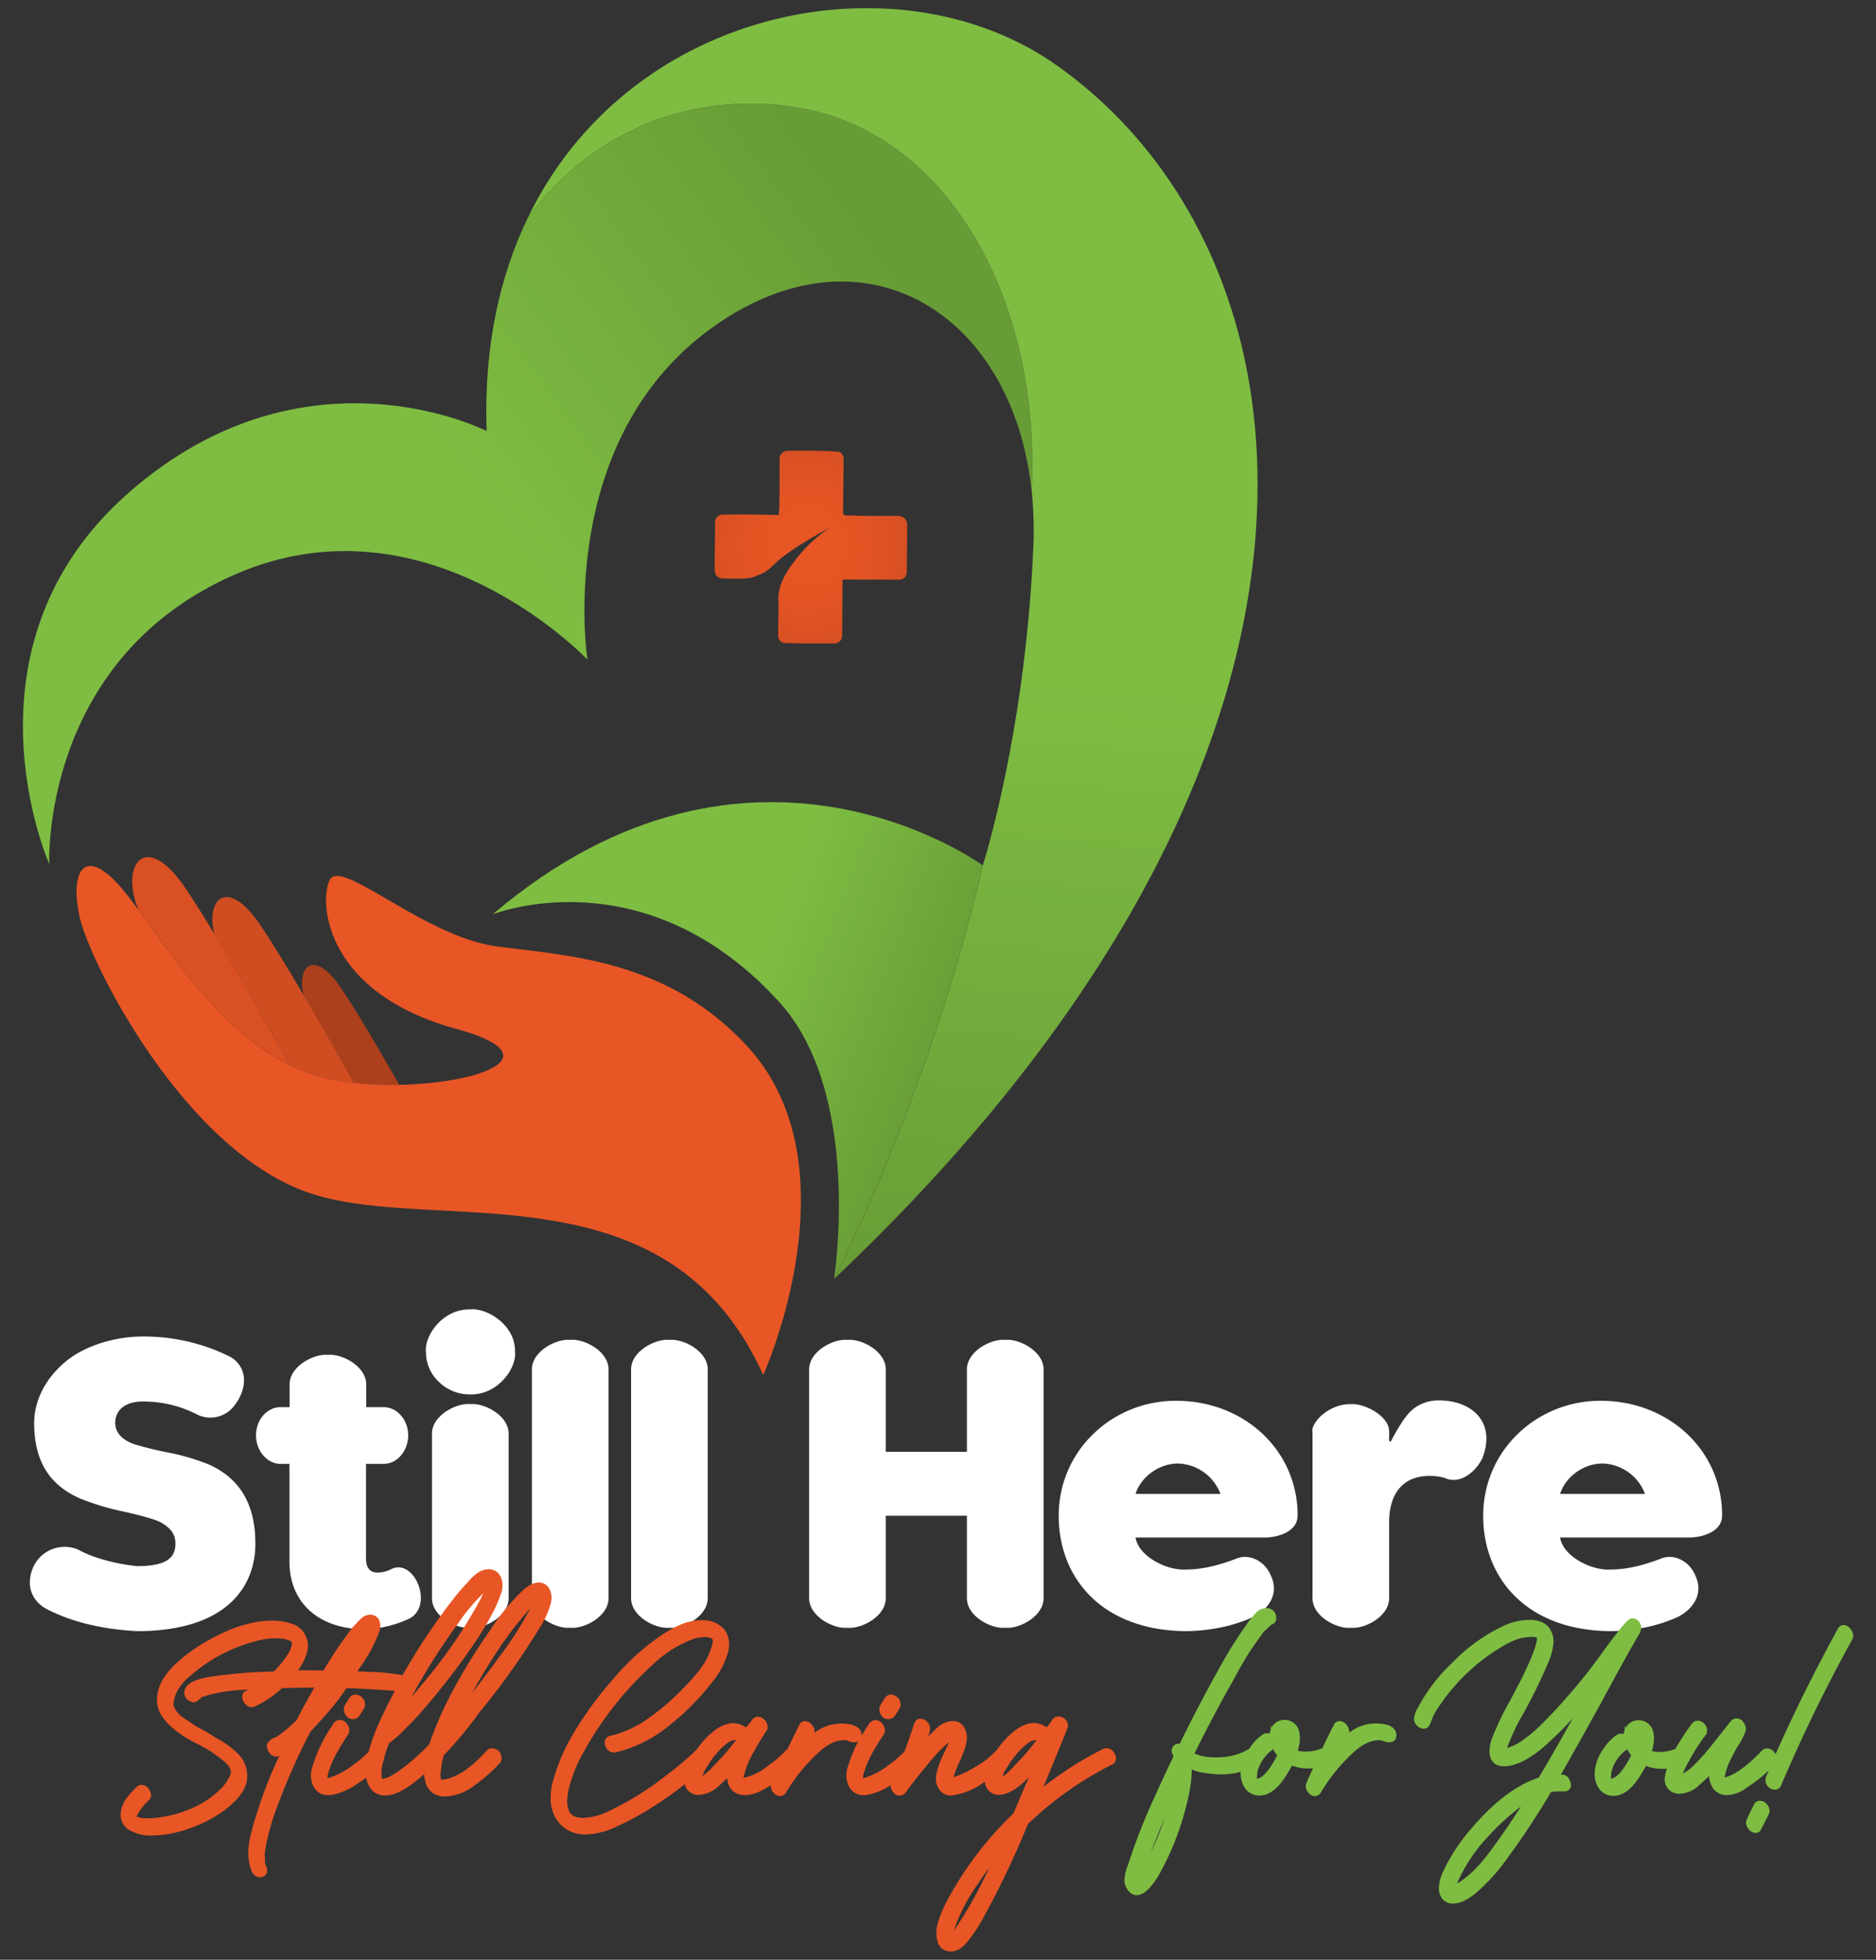 <svg xmlns="http://www.w3.org/2000/svg" xmlns:xlink="http://www.w3.org/1999/xlink" id="Layer_1" data-name="Layer 1" viewBox="0 0 611.26 638.32"><rect x="0" y="0" width="611.26" height="638.32" fill="#333333" stroke="none"/><defs><style>.cls-1{fill:#ad401c;}.cls-2{fill:#cf4d21;}.cls-3{fill:#d95023;}.cls-4{fill:#e85625;}.cls-5{fill:url(#New_Gradient_Swatch_copy_2);}.cls-6{fill:url(#New_Gradient_Swatch_copy_2-2);}.cls-7{fill:url(#New_Gradient_Swatch_copy_2-3);}.cls-8{fill:url(#New_Gradient_Swatch_copy);}.cls-9{fill:#fff;}.cls-10{fill:#7ebd42;}</style><linearGradient id="New_Gradient_Swatch_copy_2" x1="-343.82" y1="62.4" x2="-35.66" y2="-24.41" gradientTransform="matrix(0.94, -0.35, 0.35, 0.94, 332.55, 95.39)" gradientUnits="userSpaceOnUse"><stop offset="0" stop-color="#7ebd42"></stop><stop offset="0.52" stop-color="#7ebd42"></stop><stop offset="1" stop-color="#689c36"></stop></linearGradient><linearGradient id="New_Gradient_Swatch_copy_2-2" x1="-221.24" y1="136.92" x2="-114.18" y2="230.96" xlink:href="#New_Gradient_Swatch_copy_2"></linearGradient><linearGradient id="New_Gradient_Swatch_copy_2-3" x1="5.88" y1="-104.96" x2="-176.41" y2="279.87" xlink:href="#New_Gradient_Swatch_copy_2"></linearGradient><radialGradient id="New_Gradient_Swatch_copy" cx="270.34" cy="182.78" r="57.65" gradientTransform="matrix(0.98, 0.01, -0.01, 0.98, -0.34, -3.85)" gradientUnits="userSpaceOnUse"><stop offset="0" stop-color="#e85625"></stop><stop offset="0.28" stop-color="#e55524"></stop><stop offset="0.53" stop-color="#da5123"></stop><stop offset="0.76" stop-color="#c84a20"></stop><stop offset="0.99" stop-color="#af411c"></stop><stop offset="1" stop-color="#ad401c"></stop></radialGradient></defs><path class="cls-1" d="M130.09,353.35c-6-10.54-13.74-23.81-19-31.55-8.85-13.16-14.67-6.77-12.07,2.55,6.21,10.57,12.36,21.45,16.23,28.36A113.37,113.37,0,0,0,130.09,353.35Z"></path><path class="cls-2" d="M105.14,350.92a76.17,76.17,0,0,0,10.15,1.79c-3.87-6.91-10-17.79-16.23-28.36-5.08-8.64-10.2-17.07-14.15-22.93-10.89-16.19-18.07-8.42-15,3C78.88,319.16,89,337.08,94.56,347A55.9,55.9,0,0,0,105.14,350.92Z"></path><path class="cls-3" d="M94.56,347C89,337.08,78.88,319.16,70,304.43c-3.46-5.69-6.73-10.91-9.48-15-13.21-19.62-21.51-7.56-15.4,6.9h0C56.91,312.33,72.55,336.3,94.56,347Z"></path><path class="cls-4" d="M243.23,340.52c-26.17-28.06-57.73-29.07-81.5-32.3s-50.84-29.16-54.35-21.51-1.2,36.76,41.23,48.39c32,8.78,8.14,17.72-18.52,18.25a113.37,113.37,0,0,1-14.8-.64,76.17,76.17,0,0,1-10.15-1.79A55.9,55.9,0,0,1,94.56,347c-22-10.71-37.65-34.68-49.48-50.69-1.26-1.7-2.48-3.31-3.65-4.81-13.91-17.71-18.89-7.74-15.42,7.4s34.53,76.68,75.58,89.93,115.92-10.12,147.09,59.06C248.68,447.9,279.64,379.58,243.23,340.52Z"></path><path class="cls-5" d="M265.75,36.25c-27.41-6.68-66.82-1.56-93.76,34.66-9.25,19.13-14.38,42.28-13.44,69.47,0,0-59.08-30.25-116.5,20s-26,121.07-26,121.07-3-66.21,60-94.11S191.4,214.85,191.4,214.85s-11.1-72,41.65-108.86c48.64-34,96.91-3.9,103.08,53.82C339.1,97.5,309.29,46.85,265.75,36.25Z"></path><path class="cls-6" d="M320.2,281.88s-75.55-55.65-159.67,15.94c0,0,49.32-19.75,93.32,28.49,27.36,30,17.91,90.22,17.91,90.22S303.45,355.16,320.2,281.88Z"></path><path class="cls-7" d="M344.25,21.24C293.1-14.89,205.47,1.66,172,70.91c26.94-36.22,66.35-41.34,93.76-34.66,43.54,10.6,73.35,61.25,70.38,123.56a123.19,123.19,0,0,1,.56,18c-2.52,60.78-16.49,104.1-16.49,104.1-16.75,73.28-48.44,134.65-48.44,134.65C452.81,245.41,432,83.2,344.25,21.24Z"></path><path class="cls-8" d="M295.58,170.82a2.82,2.82,0,0,0-2.76-2.78c-2.77,0-5.55,0-8.32,0s-5.41-.07-8.11-.15c-.67,0-1.55.19-1.69-.89,0-3.37.2-15,.16-17.42a2.24,2.24,0,0,0-2.19-2.51l-.62,0c-2.73-.32-13.1-.33-15.55-.24a2.6,2.6,0,0,0-2.49,2.72c0,2.41,0,4.81,0,7.22l-.06,8.2-.21,2.77-.79,0c-5.9-.13-11.79-.26-17.69-.12a2.5,2.5,0,0,0-2.28,2.72c0,3.61-.13,13.67-.12,15.09,0,2,1,3,3,3s4.31.13,6.45,0a10.3,10.3,0,0,0,4.82-1.17c2.33-.63,3.93-2.32,5.6-3.9,5.3-5,17.58-11.47,17.34-11.3A47.87,47.87,0,0,0,259,182.59c-3.12,4.11-5.83,8.39-5.34,13.89,0,3.46-.11,6.93-.11,10.39a2.27,2.27,0,0,0,2.2,2.54h0c.94.18,11.53.18,15.88.18a2.54,2.54,0,0,0,2.77-2.74c.06-4.24.09-16.09.11-17.78a1,1,0,0,0,.1-.29c2.29,0,14.68,0,18.58.05a2.54,2.54,0,0,0,2.28-2.75C295.5,182.93,295.6,172.75,295.58,170.82Z"></path><path class="cls-9" d="M44.67,510.11c10.16,0,12.48-3.06,12.48-7.35,0-2.94-1.34-4.89-4.65-6.85-1.59-.86-5.63-2.08-12.12-3.55a83.76,83.76,0,0,1-14.32-4.29c-9.06-4-14.93-11.14-14.93-24.6,0-5.75,2.45-13.83,11-20.57,5.63-4.4,14.94-7.58,24.36-7.58A63,63,0,0,1,75,441.93c5.76,3.3,5.76,10.28,1.35,15.91a9.75,9.75,0,0,1-12,2.94,38.42,38.42,0,0,0-17.87-4.29c-5.26,0-8.93,2.45-8.93,7,0,3.55,2.93,5.87,6.49,7a114.06,114.06,0,0,0,11.13,2.69,71.25,71.25,0,0,1,13.1,3.92c9.06,4.16,14.94,11.87,14.94,25.7S74,531.28,44.67,531.28q-17.45-.91-29.75-7.34c-4.28-2.45-6.49-7.1-4.4-12.73a11.2,11.2,0,0,1,15.17-6.37C29.12,506.8,36.22,509.25,44.67,510.11Z"></path><path class="cls-9" d="M133,527.37a36.6,36.6,0,0,1-14.07,3.3c-14.82,0-24.61-8.44-24.61-22V476.81H91.42c-4.4,0-8-4.28-8-9.3s3.55-9.18,8-9.18h2.94v-7.1c-.24-6.24,8.08-10.41,12.49-9.92,4.4-.49,12.73,3.68,12.48,9.92v7.1H125c4.41,0,8,4.16,8,9.18s-3.55,9.3-8,9.3h-5.75v30.85c0,2.81,1.23,4.53,3.55,4.53a9.35,9.35,0,0,0,4.65-1.1C135.25,507.29,141.61,523.57,133,527.37Z"></path><path class="cls-9" d="M153.24,426.5c5.26-.61,14.81,5,14.56,13.83.62,5.15-5.5,14.08-14.56,13.84a14.24,14.24,0,0,1-10.16-4,13.18,13.18,0,0,1-4.29-9.8C138.18,435.19,144.18,426.26,153.24,426.5Zm-12.49,40.76c-.24-6.24,8.08-10.4,12.49-9.91,4.41-.49,12.73,3.67,12.48,9.91v53c.25,6.24-8.07,10.4-12.48,9.91-4.41.49-12.73-3.67-12.49-9.91Z"></path><path class="cls-9" d="M198.28,520.27c.25,6.24-8.08,10.4-12.48,9.91-4.41.49-12.73-3.67-12.49-9.91V446.33c-.24-6.24,8.08-10.4,12.49-9.91,4.4-.49,12.73,3.67,12.48,9.91Z"></path><path class="cls-9" d="M230.6,520.27c.24,6.24-8.08,10.4-12.49,9.91-4.41.49-12.73-3.67-12.48-9.91V446.33c-.25-6.24,8.07-10.4,12.48-9.91,4.41-.49,12.73,3.67,12.49,9.91Z"></path><path class="cls-9" d="M263.64,446.33c-.24-6.24,8.08-10.4,12.49-9.91,4.41-.49,12.73,3.67,12.48,9.91v26.56h26.44V446.33c-.24-6.24,8.08-10.4,12.49-9.91,4.41-.49,12.73,3.67,12.49,9.91v73.94c.24,6.24-8.08,10.4-12.49,9.91-4.41.49-12.73-3.67-12.49-9.91V493.7H288.61v26.57c.25,6.24-8.07,10.4-12.48,9.91-4.41.49-12.73-3.67-12.49-9.91Z"></path><path class="cls-9" d="M414.08,513.17c2.94,6.24-1.1,11.14-5.63,13.46a50.28,50.28,0,0,1-10,3.31,60,60,0,0,1-11.63,1.34c-27.29,0-41.86-16.89-41.86-37.58,0-21.3,17.5-37.45,38.19-37.45,22.4,0,39.66,16.28,39.66,37.33,0,5.51-6.73,7.22-10.9,7.22H370c1,6.25,10.41,10.9,16.65,10.41q7.15,0,16.52-3.67C407.1,506.07,412.12,508.39,414.08,513.17ZM370,486.6h27.67a15.26,15.26,0,0,0-13.84-9.91C377.36,476.69,371.6,481.34,370,486.6Z"></path><path class="cls-9" d="M465.73,480.73c-8.69,0-13.1,5.87-13.1,15.06v24.48c.25,6.24-8.08,10.4-12.48,9.91-4.41.49-12.73-3.67-12.49-9.91V466.53c-.73-2.94,5.14-9.3,12.49-9.18,4.16-.37,12.73,3.79,12.48,9.18v2.81l.49.25c4.41-8.2,6.37-10.53,9.92-12.24a13.59,13.59,0,0,1,5.87-1.22c10.41,0,18.73,6.85,14.08,18.85-2.08,4.28-7.22,8.81-12.36,6.36A18.32,18.32,0,0,0,465.73,480.73Z"></path><path class="cls-9" d="M552.39,513.17c2.94,6.24-1.1,11.14-5.63,13.46a50.06,50.06,0,0,1-10,3.31,59.92,59.92,0,0,1-11.62,1.34c-27.3,0-41.87-16.89-41.87-37.58,0-21.3,17.51-37.45,38.19-37.45,22.4,0,39.66,16.28,39.66,37.33,0,5.51-6.73,7.22-10.89,7.22H508.33c1,6.25,10.4,10.9,16.64,10.41q7.17,0,16.53-3.67C545.42,506.07,550.43,508.39,552.39,513.17ZM508.33,486.6H536a15.25,15.25,0,0,0-13.83-9.91C515.67,476.69,509.92,481.34,508.33,486.6Z"></path><path class="cls-4" d="M115.16,559.94a2.55,2.55,0,0,0,1.77-.87l.12-.16c1.74-2.65,1.78-2.8,1.83-3a3.11,3.11,0,0,0,.08-.72,3.19,3.19,0,0,0-.9-2.23,3.08,3.08,0,0,0-2.32-1,2.31,2.31,0,0,0-1.66.78l-.14.17c-1.74,2.75-1.77,2.89-1.82,3.08a3.16,3.16,0,0,0-.08.74,3.75,3.75,0,0,0,.64,2A2.71,2.71,0,0,0,115.16,559.94Z"></path><path class="cls-4" d="M143.65,577.22v-.16a22.05,22.05,0,0,1,1-5.4,124.33,124.33,0,0,0,11.06-13.19l.13-.26a241.86,241.86,0,0,0,19.73-27.56,29.25,29.25,0,0,0,4-8.81l.13-1.42a6.41,6.41,0,0,0-.68-2.87,3.82,3.82,0,0,0-3.69-2.09h-.14a7.22,7.22,0,0,0-2.85,1,12.48,12.48,0,0,0-2.25,1.82,70.38,70.38,0,0,0-10.49,12.83c-9.37,13.49-16,25.94-19.71,37a65.38,65.38,0,0,1-10.66,9.21,2.72,2.72,0,0,1-.65.36l-.18.1a15.69,15.69,0,0,1-2.09,1.18,5.08,5.08,0,0,1-1.8.38l-.06-.14-.13-.2v-2a2.53,2.53,0,0,1,0-.56l0-.15c.14-.82.31-1.63.5-2.44a2.36,2.36,0,0,0,.29-1.11v0a37.85,37.85,0,0,1,1.66-4.95,39,39,0,0,0,5.59-5,91.69,91.69,0,0,0,7.23-7.9,224,224,0,0,0,14.78-19.35,103.33,103.33,0,0,0,5.52-9,44,44,0,0,0,3.71-8.56l.14-1.55a6.63,6.63,0,0,0-.68-3,4.13,4.13,0,0,0-4-2.29c-2.07,0-4.22,1.35-6.52,4.08a67.41,67.41,0,0,0-5.3,6.19,204.1,204.1,0,0,0-16.08,24.25,3.66,3.66,0,0,0-.6-.13,68.85,68.85,0,0,0-11.25-1h-.06c-.92-.08-1.86-.13-2.81-.16l.91-1.37a46.89,46.89,0,0,0,6.43-12.07l.15-1.29a4.62,4.62,0,0,0-.49-2.09l0-.09a3.16,3.16,0,0,0-2.77-1.52,4.27,4.27,0,0,0-2.94,1.17,23.77,23.77,0,0,0-2.12,2.22l-.58.58-.08.09a135.23,135.23,0,0,0-9.55,14.11c-.88,0-1.8-.06-2.74-.06-1.91,0-3.75,0-5.54,0a18.47,18.47,0,0,0,3-6.19,9,9,0,0,0,.22-1.86,6.73,6.73,0,0,0-.46-2.49,7.36,7.36,0,0,0-4.46-4.54,21.21,21.21,0,0,0-6.63-1.12c-6.14,0-12.91,2-20.12,6a55.35,55.35,0,0,0-11,7.69c-4.33,3.92-6.52,8-6.52,12.06a9.41,9.41,0,0,0,1.62,5.39c2.35,3.49,6.52,6.67,12.38,9.44a42.93,42.93,0,0,1,8.3,5.65l.06.07a10,10,0,0,1,.85.91l.31.49.33.56.22.42a4.89,4.89,0,0,1,0,.66,3.86,3.86,0,0,0-.09.76l-.84,1.68c-.62.92-1.15,1.67-1.51,2.15A30.57,30.57,0,0,1,61,589.59a37.67,37.67,0,0,1-12.59,2.65,16.28,16.28,0,0,1-2.1-.06c-.24-.06-.74-.2-1.53-.39l-.19,0-.06,0v-.06a4.13,4.13,0,0,1,.42-.95l.11-.17a18.21,18.21,0,0,1,3.48-4.27,2.21,2.21,0,0,0,.68-1.57,3.57,3.57,0,0,0-.84-2.2,2.81,2.81,0,0,0-2.28-1.21,2.13,2.13,0,0,0-1.55.66,27,27,0,0,0-3.12,3.42,9.45,9.45,0,0,0-2.13,5.53,5.65,5.65,0,0,0,2.69,5,13.5,13.5,0,0,0,7.21,1.89A36.28,36.28,0,0,0,60.37,596c6.71-2.17,12.15-5.31,16.18-9.34,2.63-2.64,4-5.35,4-8.06a9.92,9.92,0,0,0-2.9-7.28A30.93,30.93,0,0,0,70.29,566c-1.7-1.11-3.12-2-4.24-2.57s-1.93-1-2.51-1.38c-1.13-.8-1.92-1.34-2.43-1.64a9.35,9.35,0,0,1-1.1-.75c-.32-.25-.78-.59-1.4-1-.3-.37-.54-.63-.7-.8a3.47,3.47,0,0,1-.47-.59,14.53,14.53,0,0,1-.93-1.78c.08-3.52,2-6.84,5.75-9.87a52.38,52.38,0,0,1,20.84-11,24.85,24.85,0,0,1,6.89-1,13.79,13.79,0,0,1,2.26.18h.16a1.74,1.74,0,0,1,.82.19l.3.1h0a3.51,3.51,0,0,0,.71.21,5.13,5.13,0,0,1,.76.48c.08.18.12.29.14.34L95,536a8.21,8.21,0,0,1-1.12,2.67,32.25,32.25,0,0,1-4.68,5.75A171.87,171.87,0,0,0,69.43,546c-6.31.86-9.38,2.63-9.38,5.43,0,1,.48,2.33,2.75,3l.27,0a2.19,2.19,0,0,0,1.85-1h.49v-.54a46.38,46.38,0,0,1,10.81-2.27c1.6-.12,3.26-.23,4.94-.33-.29.13-.58.24-.89.35l-.16.08a2.16,2.16,0,0,0-1.18,1.92,3.62,3.62,0,0,0,.83,2.2,2.83,2.83,0,0,0,2.29,1.21l.68-.12.21-.07A31.8,31.8,0,0,0,91,550.62c.32-.26.61-.52.91-.78,3.39-.09,6.89-.15,10.49-.16-2,3.53-4,7.09-5.76,10.61a59.56,59.56,0,0,1-6,5.1,7.25,7.25,0,0,1-1.11.6,4.25,4.25,0,0,0-2.57,2.24l0,.15v.16a3.81,3.81,0,0,0,.85,2.46,2.75,2.75,0,0,0,2.17,1.14,3.15,3.15,0,0,0,1-.18,144.09,144.09,0,0,0-9.4,26.09,26.69,26.69,0,0,0-.7,5.44,17.64,17.64,0,0,0,1.14,6.09,3,3,0,0,0,1.06,1.3,2.87,2.87,0,0,0,1.69.57h.17c1.64-.28,2-1.26,2.07-1.82v-1.13l-.36-.73a9.76,9.76,0,0,1-.32-1.07v-1.34l-.09-1.09.08-1.12c.14-.66.23-1.23.29-1.75a16.52,16.52,0,0,1,.38-1.85,78.22,78.22,0,0,1,3.73-12.16A213.68,213.68,0,0,1,101.16,564c2.47-2.6,4.6-5,6.33-7s3.48-4.36,5.38-7.1c2.9,0,7.42.25,13.45.68l1.19.09c.34,0,.73.07,1.13.09-1.32,2.51-2.6,5-3.8,7.58a62.78,62.78,0,0,0-4.71,12.2,35.23,35.23,0,0,1-5.27,4.5,25.47,25.47,0,0,1-7.3,3.9,7.39,7.39,0,0,0-.72.21l-.17,0,.08-.84a30.81,30.81,0,0,1,2.65-6.77c1.11-2,2.51-4.32,4.16-6.8l.13-.19.13-1v-.12a3.23,3.23,0,0,0-.93-2.11,2.54,2.54,0,0,0-4.46.48A49,49,0,0,0,101.62,576a8.54,8.54,0,0,0-.32,2.29,7.75,7.75,0,0,0,.88,3.65,5.17,5.17,0,0,0,4.95,2.76h.47l.08,0a20.83,20.83,0,0,0,8.86-3.8c.95-.57,1.86-1.19,2.75-1.84a10.61,10.61,0,0,0,.9,2.61,5.72,5.72,0,0,0,5.43,3.14c3.24,0,7.34-2.25,12.52-6.89l.07,0c.2,3.18,1.34,5.34,3.4,6.44a6.8,6.8,0,0,0,3.28.79,16.54,16.54,0,0,0,9.58-3.52,55.46,55.46,0,0,0,8.19-7.15,2.1,2.1,0,0,0,.74-1.84,3.55,3.55,0,0,0-.65-2,2.87,2.87,0,0,0-2.57-1.16,2,2,0,0,0-1.51.62c-5.25,5.87-10.09,9.08-14.38,9.54l-.56,0a6.39,6.39,0,0,1-.18-1.49,3.27,3.27,0,0,1,0-.75Zm10.2-25.83c2.53-4.61,5.22-9.06,8-13.3A116.77,116.77,0,0,1,172,524.74c.25-.29.5-.57.77-.85a111.24,111.24,0,0,1-10.16,15.89Q158.3,545.71,153.85,551.39Zm-19.7,1.22a210.71,210.71,0,0,1,15.24-24,60.73,60.73,0,0,1,8.05-9.64c-.3.69-.64,1.4-1,2.13a156.38,156.38,0,0,1-17.82,26.19C137.16,549.1,135.68,550.88,134.15,552.61Z"></path><path class="cls-4" d="M289.64,559.94a2.53,2.53,0,0,0,1.76-.87l.13-.16c1.73-2.65,1.77-2.8,1.83-3a3.14,3.14,0,0,0,.07-.72,3.22,3.22,0,0,0-.89-2.23,3.1,3.1,0,0,0-2.32-1,2.31,2.31,0,0,0-1.67.78l-.14.17c-1.73,2.74-1.76,2.89-1.81,3.09a2.67,2.67,0,0,0-.08.73,3.71,3.71,0,0,0,.63,2A2.72,2.72,0,0,0,289.64,559.94Z"></path><path class="cls-4" d="M362.8,570.6a2.83,2.83,0,0,0-2.29-1.21l-.68.12-.24.08A112,112,0,0,0,340,582c8-19.33,8-19.58,8-19.88a3.16,3.16,0,0,0-.72-1.89,3,3,0,0,0-2.59-1.13,2.15,2.15,0,0,0-1.82,1.07,20.54,20.54,0,0,1-1.83,2.46c-3.32-2.39-7.15-1.66-11,1.54a27.94,27.94,0,0,0-5.16,5.73,1.93,1.93,0,0,0-.31.27,25.9,25.9,0,0,1-6.68,5.25,31.61,31.61,0,0,1-7.22,3.45,37.5,37.5,0,0,1,1.77-4.62c1.76-3.78,2.61-6.48,2.61-8.26a6.6,6.6,0,0,0-.8-3.19,4.12,4.12,0,0,0-3.77-2.25,7.9,7.9,0,0,0-5.31,2.39c-1,.93-1.94,1.84-2.77,2.72a8.5,8.5,0,0,0,.65-2.57,3.28,3.28,0,0,0-.95-2.28,3.06,3.06,0,0,0-2.27-1c-.5,0-1.43.21-2,1.67-.92,3-2,6-3.12,9a34.6,34.6,0,0,1-5.34,4.57,25.42,25.42,0,0,1-7.29,3.9c-.29.07-.53.14-.73.21l-.17,0,.08-.84a31.12,31.12,0,0,1,2.65-6.77c1.11-2,2.51-4.32,4.17-6.8l.13-.19.12-1v-.12a3.27,3.27,0,0,0-.92-2.11,2.92,2.92,0,0,0-2.2-1.11,2.88,2.88,0,0,0-2.26,1.59c-.78,1.14-1.51,2.28-2.18,3.44,0,0,0-.05,0-.07a3.07,3.07,0,0,0-1.18-2.41,5.75,5.75,0,0,0-2.69-1.13,14.26,14.26,0,0,0-11.45,2.73,1.18,1.18,0,0,0,0-.26,3.61,3.61,0,0,0-.9-2.32,2.94,2.94,0,0,0-2.31-1.18,2,2,0,0,0-1.7,1l-.06.11c-1.57,3.18-2.86,5.83-3.94,8.06a2.2,2.2,0,0,0-.32.21l-.13.11a36.32,36.32,0,0,1-6.08,5.22,19.18,19.18,0,0,1-7.79,3.78,28.77,28.77,0,0,1,2.88-7.61c1.39-2.58,3-5.27,4.8-8l.09-.14.13-.55,0-.23a3.44,3.44,0,0,0-.92-2.3,3,3,0,0,0-2.29-1.11,2.27,2.27,0,0,0-1.87,1.08,17.7,17.7,0,0,1-1.28,1.61c-.23.25-.47.53-.72.82-3.31-2.37-7.13-1.63-10.95,1.56a28,28,0,0,0-5.19,5.77,2.78,2.78,0,0,0-.33.27,96.89,96.89,0,0,1-9.51,8,97.35,97.35,0,0,1-19.46,12,20,20,0,0,1-8.31,1.85,2.9,2.9,0,0,0-.58-.14,3.48,3.48,0,0,0-.62,0,1,1,0,0,1-.32-.16l-.25-.1a3,3,0,0,1-1.22-.64,1.58,1.58,0,0,0-.59-.53l-.16-.41a8.47,8.47,0,0,1-.78-3.47v-.49a16.46,16.46,0,0,0,.24-1.77,9.1,9.1,0,0,1,.31-1.68,45.92,45.92,0,0,1,4.36-11.18A110.48,110.48,0,0,1,213.9,541.1a37.4,37.4,0,0,1,12.69-7.5,3,3,0,0,0,.91-.19,15.39,15.39,0,0,0,1.8-.19h.89a4.51,4.51,0,0,0,.64.09,2.68,2.68,0,0,0,.37.12l.42.13.37.14a1.07,1.07,0,0,0,.25.31v0l-.08.25.11.53a22.41,22.41,0,0,1-3.71,8.28,51.65,51.65,0,0,1-5.69,6.55,75.15,75.15,0,0,1-11.18,9.75,35.08,35.08,0,0,1-12.77,6,2.2,2.2,0,0,0-1.88,2.32,3.46,3.46,0,0,0,.71,1.92,2.77,2.77,0,0,0,2.41,1.2l.21,0a42.42,42.42,0,0,0,17.15-8.37,79.2,79.2,0,0,0,14.08-14,26.93,26.93,0,0,0,5.75-10.74,11.94,11.94,0,0,0,.21-2.11,8,8,0,0,0-1.55-4.85l-.07-.08a9.15,9.15,0,0,0-7-2.93,18,18,0,0,0-7.78,1.69,42.46,42.46,0,0,0-6.54,3.81,76.62,76.62,0,0,0-14.69,13.51A119.07,119.07,0,0,0,187.81,563a63.84,63.84,0,0,0-7.87,18,19.67,19.67,0,0,0-.51,4.39,12.28,12.28,0,0,0,3.13,8.81,11.22,11.22,0,0,0,8.51,3.31,24.69,24.69,0,0,0,9.9-2.61,89.52,89.52,0,0,0,13.19-7.32,104.13,104.13,0,0,0,8.94-6.42,5.42,5.42,0,0,0,.63,1.46,4.48,4.48,0,0,0,4.1,2h0a10.44,10.44,0,0,0,6.1-2.65c1-.9,2.07-1.86,3-2.86.32,4.34,3.2,5.46,5.65,5.61h.06c2.45,0,5.26-1.09,8.52-3.26a1.2,1.2,0,0,0,0,.24,3.37,3.37,0,0,0,.85,2.17A2.75,2.75,0,0,0,254.2,585a2.33,2.33,0,0,0,1.92-1.17,57,57,0,0,1,10.19-12.66c3-2.9,5.95-4.37,8.71-4.37a3.34,3.34,0,0,1,1.34.25,5.31,5.31,0,0,0,2.14.42,2.42,2.42,0,0,0,1.15-.29A45.93,45.93,0,0,0,276.1,576a8.56,8.56,0,0,0-.33,2.29,7.64,7.64,0,0,0,.89,3.65,5.14,5.14,0,0,0,4.94,2.76h.47l.08,0a20.62,20.62,0,0,0,8.08-3.25l0,.12v.13a3.42,3.42,0,0,0,.78,2,2.6,2.6,0,0,0,2.14,1.17,3.06,3.06,0,0,0,2.44-1.75c2.51-3.35,5.2-6.72,8-10a43.21,43.21,0,0,1,5.57-5.64,30.29,30.29,0,0,1-1.6,3.5,36.44,36.44,0,0,0-2.39,6.49,7.26,7.26,0,0,0-.23,1.79,5.84,5.84,0,0,0,.9,3.28,4.42,4.42,0,0,0,4.16,2.25h.11a22.38,22.38,0,0,0,10.28-4.11c.17-.08.32-.19.48-.28a5.24,5.24,0,0,0,.78,2.19,4.48,4.48,0,0,0,4.1,2h0c2.92-.22,6-2.09,9.46-5.73-.4,1-.72,1.82-1,2.37s-.53,1.26-.82,1.94L332.2,586q-.75,1.74-1.95,4.61a113.64,113.64,0,0,0-21.84,28.8l-.09.17a36.81,36.81,0,0,0-3,7.75,13.93,13.93,0,0,0-.21,2.3c0,5.24,3,6,4.76,6s3.76-1.11,5.42-3.27a52.94,52.94,0,0,0,4.94-7.41,290.84,290.84,0,0,0,14.69-30.8,111.88,111.88,0,0,1,27.53-19.46,2.16,2.16,0,0,0,1.18-1.92A3.64,3.64,0,0,0,362.8,570.6Zm-133.07,5.89c.23-.38.59-1,1.1-1.81a29.15,29.15,0,0,1,4.5-5.53c2.11-2,3.26-2.33,3.77-2.33l.61-.09h.13l-1.13,1.48a78.4,78.4,0,0,1-6.06,6.83l-.74.83a26.44,26.44,0,0,1-2.34,2.1,5.3,5.3,0,0,1-.72.48A20.72,20.72,0,0,1,229.73,576.49Zm97,1.9a6.48,6.48,0,0,1,.37-1c.15-.3.35-.64.59-1s.61-1,1.06-1.68a29.09,29.09,0,0,1,4.49-5.53c2.11-2,3.27-2.33,3.77-2.33l.62-.09h.13l-1.14,1.48a75.23,75.23,0,0,1-6.06,6.83,26.59,26.59,0,0,1-2.71,2.71,6.2,6.2,0,0,1-1.16.78A.83.83,0,0,0,326.7,578.39Zm-4.46,30.07a139.23,139.23,0,0,1-10.58,19.08l-.39.59a6.21,6.21,0,0,1-.47.64,56.86,56.86,0,0,1,7.45-14.66C319.57,612.13,320.91,610.25,322.24,608.46Z"></path><path class="cls-10" d="M451.06,561.61a14.24,14.24,0,0,0-11.44,2.73,2.46,2.46,0,0,0,0-.26,3.63,3.63,0,0,0-.91-2.32,2.93,2.93,0,0,0-2.31-1.18,2,2,0,0,0-1.69,1l-.07.11c-1.49,3-2.75,5.6-3.8,7.77l-.31.07a14.68,14.68,0,0,1-5.26,1,9.64,9.64,0,0,1-2.42-.32,13.57,13.57,0,0,0,.69-4A8.86,8.86,0,0,0,423,563a4.91,4.91,0,0,0-7.56-1.71,5.2,5.2,0,0,0-1.13,1.4l-.27-.79v1.4a5.39,5.39,0,0,0-.34,1.37,2.87,2.87,0,0,0-2,.13l-.19.1a16,16,0,0,0-4.43,4.62l-.08.12a3.37,3.37,0,0,0-.32.19,20.19,20.19,0,0,1-10.4,2.55h-.78a16.42,16.42,0,0,1-6.31-1.23c3.85-7.83,8-15.65,12.32-23.27,1.74-3.27,3.29-6,4.61-8.17s3.14-4.8,5.35-7.82a2.65,2.65,0,0,0,.26-.35l1.38-1.3c.52-.47.83-.77,1-1a2.24,2.24,0,0,0,1.7-1.64l0-.73a3,3,0,0,0-.95-2.27,3.24,3.24,0,0,0-2.27-.84,5,5,0,0,0-3.74,2,36.61,36.61,0,0,0-2.5,3.1l-.18.27c-2.59,3.63-5.05,7.47-7.31,11.41l-.39.68c-5.07,9-9.8,18-14.07,26.75a2.13,2.13,0,0,0-1.94.63,2.23,2.23,0,0,0-.68,1.57,2.85,2.85,0,0,0,.63,1.79v0c-2.83,5.92-4.91,10.39-6.17,13.28a195.1,195.1,0,0,0-8.64,22,16.36,16.36,0,0,0-1.22,5,5.46,5.46,0,0,0,1.18,3.47,3.54,3.54,0,0,0,2.71,1.58c2.48,0,5-2.45,7.84-7.49a92.1,92.1,0,0,0,9.1-24.55,40.71,40.71,0,0,0,1.09-8.91A16.45,16.45,0,0,0,392,577.4a40,40,0,0,0,5.84.55,24.44,24.44,0,0,0,6.39-.83c0,.17,0,.35,0,.52a8.67,8.67,0,0,0,1.11,4.28,5.61,5.61,0,0,0,5.11,2.9c3.38,0,6.55-2.69,9.64-8.2a16.27,16.27,0,0,0,.88-1.54,14.15,14.15,0,0,0,5.36.93c.49,0,1,0,1.5-.06-2.39,5.1-2.4,5.48-2.4,5.76a3.43,3.43,0,0,0,.85,2.17,2.76,2.76,0,0,0,2.17,1.14,2.32,2.32,0,0,0,1.92-1.17,57,57,0,0,1,10.19-12.66c3-2.9,5.95-4.37,8.71-4.37a3.35,3.35,0,0,1,1.35.25,5.24,5.24,0,0,0,2.14.42,2.43,2.43,0,0,0,1.21-.32,1.88,1.88,0,0,0,.91-1.2,3.83,3.83,0,0,0,.12-.82,3.07,3.07,0,0,0-1.18-2.41A5.66,5.66,0,0,0,451.06,561.61Zm-34.9,10.1c-3.06,6-5.26,7.51-6.64,7.64v-.26l.19-2a12.84,12.84,0,0,1,5.13-7.33A10.14,10.14,0,0,0,416.16,571.71ZM379.56,592A89.62,89.62,0,0,1,375.11,603l-.24.5q1-2.52,2.24-5.6Q378.29,595,379.56,592Z"></path><path class="cls-10" d="M509.11,578l-.51,0c5.19-9.12,9.58-17,13.06-23.3,4.09-7.66,8.12-15,12-21.72a5.79,5.79,0,0,0,1.12-2.75,3.18,3.18,0,0,0-.82-2.1,2.84,2.84,0,0,0-2.2-1c-.74,0-1.57,0-9.33,10.68A188.53,188.53,0,0,1,502,561.92a50.24,50.24,0,0,1-6.12,5.08,16,16,0,0,1-4.82,2.35,65.39,65.39,0,0,1,5.33-11.27,174.25,174.25,0,0,0,8-16.37,19.83,19.83,0,0,0,1.81-7,7.58,7.58,0,0,0-1.05-3.9,5.82,5.82,0,0,0-3-2.55,10.7,10.7,0,0,0-3.73-.64,20.09,20.09,0,0,0-8.46,1.93,56.7,56.7,0,0,0-16.52,11.79A56.12,56.12,0,0,0,462.12,556a8.67,8.67,0,0,0-1.39,3.87,3.14,3.14,0,0,0,.95,2.18,3.06,3.06,0,0,0,2.27,1,1.92,1.92,0,0,0,1.72-1,8.18,8.18,0,0,0,.67-1.46,20.39,20.39,0,0,1,2.68-5,64.16,64.16,0,0,1,20.88-19.55,26,26,0,0,1,4.57-2.15,16.34,16.34,0,0,1,4.53-.72,8.16,8.16,0,0,1,1.72.18l.08.34-.07.63a1.9,1.9,0,0,0-.1.61l-.08.22a20.17,20.17,0,0,1-1.29,3.89l-.14.47A125.33,125.33,0,0,1,493.55,551c-.5,1.06-1.27,2.51-2.29,4.3a93.36,93.36,0,0,0-4.79,10.08,13.28,13.28,0,0,0-1.14,4.92c0,3.2,1.65,5,4.66,5,3.7,0,7.84-2,12.66-6a114.45,114.45,0,0,0,9.75-9.58c-3.61,6.61-7.28,13-11,19.24-7.45,2.5-14.91,8.16-22.16,16.83a58.37,58.37,0,0,0-8.86,13.48,13.54,13.54,0,0,0-1.55,5.76,5.73,5.73,0,0,0,.69,2.78,4.16,4.16,0,0,0,4,2.18c2.4,0,5-1.29,8-3.94a64.87,64.87,0,0,0,10.11-11.48,243.29,243.29,0,0,0,13.69-20.82l.4-.09a13,13,0,0,1,2.16-.18h1.84a2,2,0,0,0,2.15-2,3.94,3.94,0,0,0-.57-1.94A2.68,2.68,0,0,0,509.11,578Zm-13.55,10.42c-2.92,4.61-6.2,9.4-9.8,14.28-3.85,5.23-7.55,8.84-11,10.77a52.39,52.39,0,0,1,10.46-15.65A73.69,73.69,0,0,1,495.56,588.43Z"></path><path class="cls-10" d="M573.36,586.53a2.1,2.1,0,0,0-1.85,1.22c-2.62,5.24-2.62,5.45-2.62,5.77a3.59,3.59,0,0,0,.9,2.32A2.94,2.94,0,0,0,572.1,597a1.87,1.87,0,0,0,1.75-1.22c2.58-4.95,2.62-5.14,2.66-5.34a3.79,3.79,0,0,0,.07-.63,3.3,3.3,0,0,0-.93-2.2A3,3,0,0,0,573.36,586.53Z"></path><path class="cls-10" d="M602.88,530.49a2.84,2.84,0,0,0-2.21-1.19,2.09,2.09,0,0,0-1.84,1.2c-7.57,13.83-14.38,27.55-20.31,40.87a5.37,5.37,0,0,0-.38-.64,2.89,2.89,0,0,0-2.45-1.24,2.21,2.21,0,0,0-1.37.49l-.13.11c-4.74,5-8.85,8-12.21,8.88a2.93,2.93,0,0,1,0-.36,22.42,22.42,0,0,1,1.31-4.25q.81-1.79,2.26-4.41a14.75,14.75,0,0,1,1.11-1.84,20.44,20.44,0,0,0,2.14-4.38l.05-.16v-.45a3.74,3.74,0,0,0-.75-2.1,2.66,2.66,0,0,0-2.27-1.31,2.61,2.61,0,0,0-1.86.87L557,569.37A70.11,70.11,0,0,1,551.9,575a17.69,17.69,0,0,1-3.55,2.71,22,22,0,0,1,1.73-3.69,5,5,0,0,0,.55-1,64.85,64.85,0,0,1,5.31-8.15l.17-.22.13-1v-.13a3.14,3.14,0,0,0-.87-2,2.9,2.9,0,0,0-2.25-1.06,2.38,2.38,0,0,0-1.86,1,79.58,79.58,0,0,0-5.35,8.18h0a14.69,14.69,0,0,1-5.27,1,9.5,9.5,0,0,1-2.41-.32,13.57,13.57,0,0,0,.69-4,8.86,8.86,0,0,0-.56-3.2,4.91,4.91,0,0,0-7.56-1.71,5.2,5.2,0,0,0-1.13,1.4l-.28-.79v1.4a5.84,5.84,0,0,0-.33,1.37,2.9,2.9,0,0,0-2,.13l-.19.1a16,16,0,0,0-4.42,4.62,14.55,14.55,0,0,0-2.88,8.11,8.57,8.57,0,0,0,1.11,4.28,5.6,5.6,0,0,0,5.1,2.9c3.39,0,6.55-2.69,9.65-8.2.31-.48.6-1,.88-1.54a14.13,14.13,0,0,0,5.35.93c.49,0,1,0,1.46-.06a17.78,17.78,0,0,0-.7,3.23v.11a4.63,4.63,0,0,0,1.43,3.58,4.91,4.91,0,0,0,3.43,1.28,9.64,9.64,0,0,0,6.32-2.77c1.15-1,2.24-2,3.26-3a7.89,7.89,0,0,0,1,3.49,5.23,5.23,0,0,0,4.72,2.7,11.08,11.08,0,0,0,6.63-2.47,45.42,45.42,0,0,0,7.14-5.61c-.31.72-.63,1.44-.93,2.16l-.17.92v.14a3.18,3.18,0,0,0,.82,2.1,3,3,0,0,0,2.4,1,2,2,0,0,0,1.78-1.18,514.73,514.73,0,0,1,23.38-47.93l.19-.63,0-.24A3.61,3.61,0,0,0,602.88,530.49ZM531.5,571.71c-3,6-5.26,7.51-6.63,7.64v-.26l.18-2a12.91,12.91,0,0,1,5.14-7.33A10.59,10.59,0,0,0,531.5,571.71Z"></path></svg>